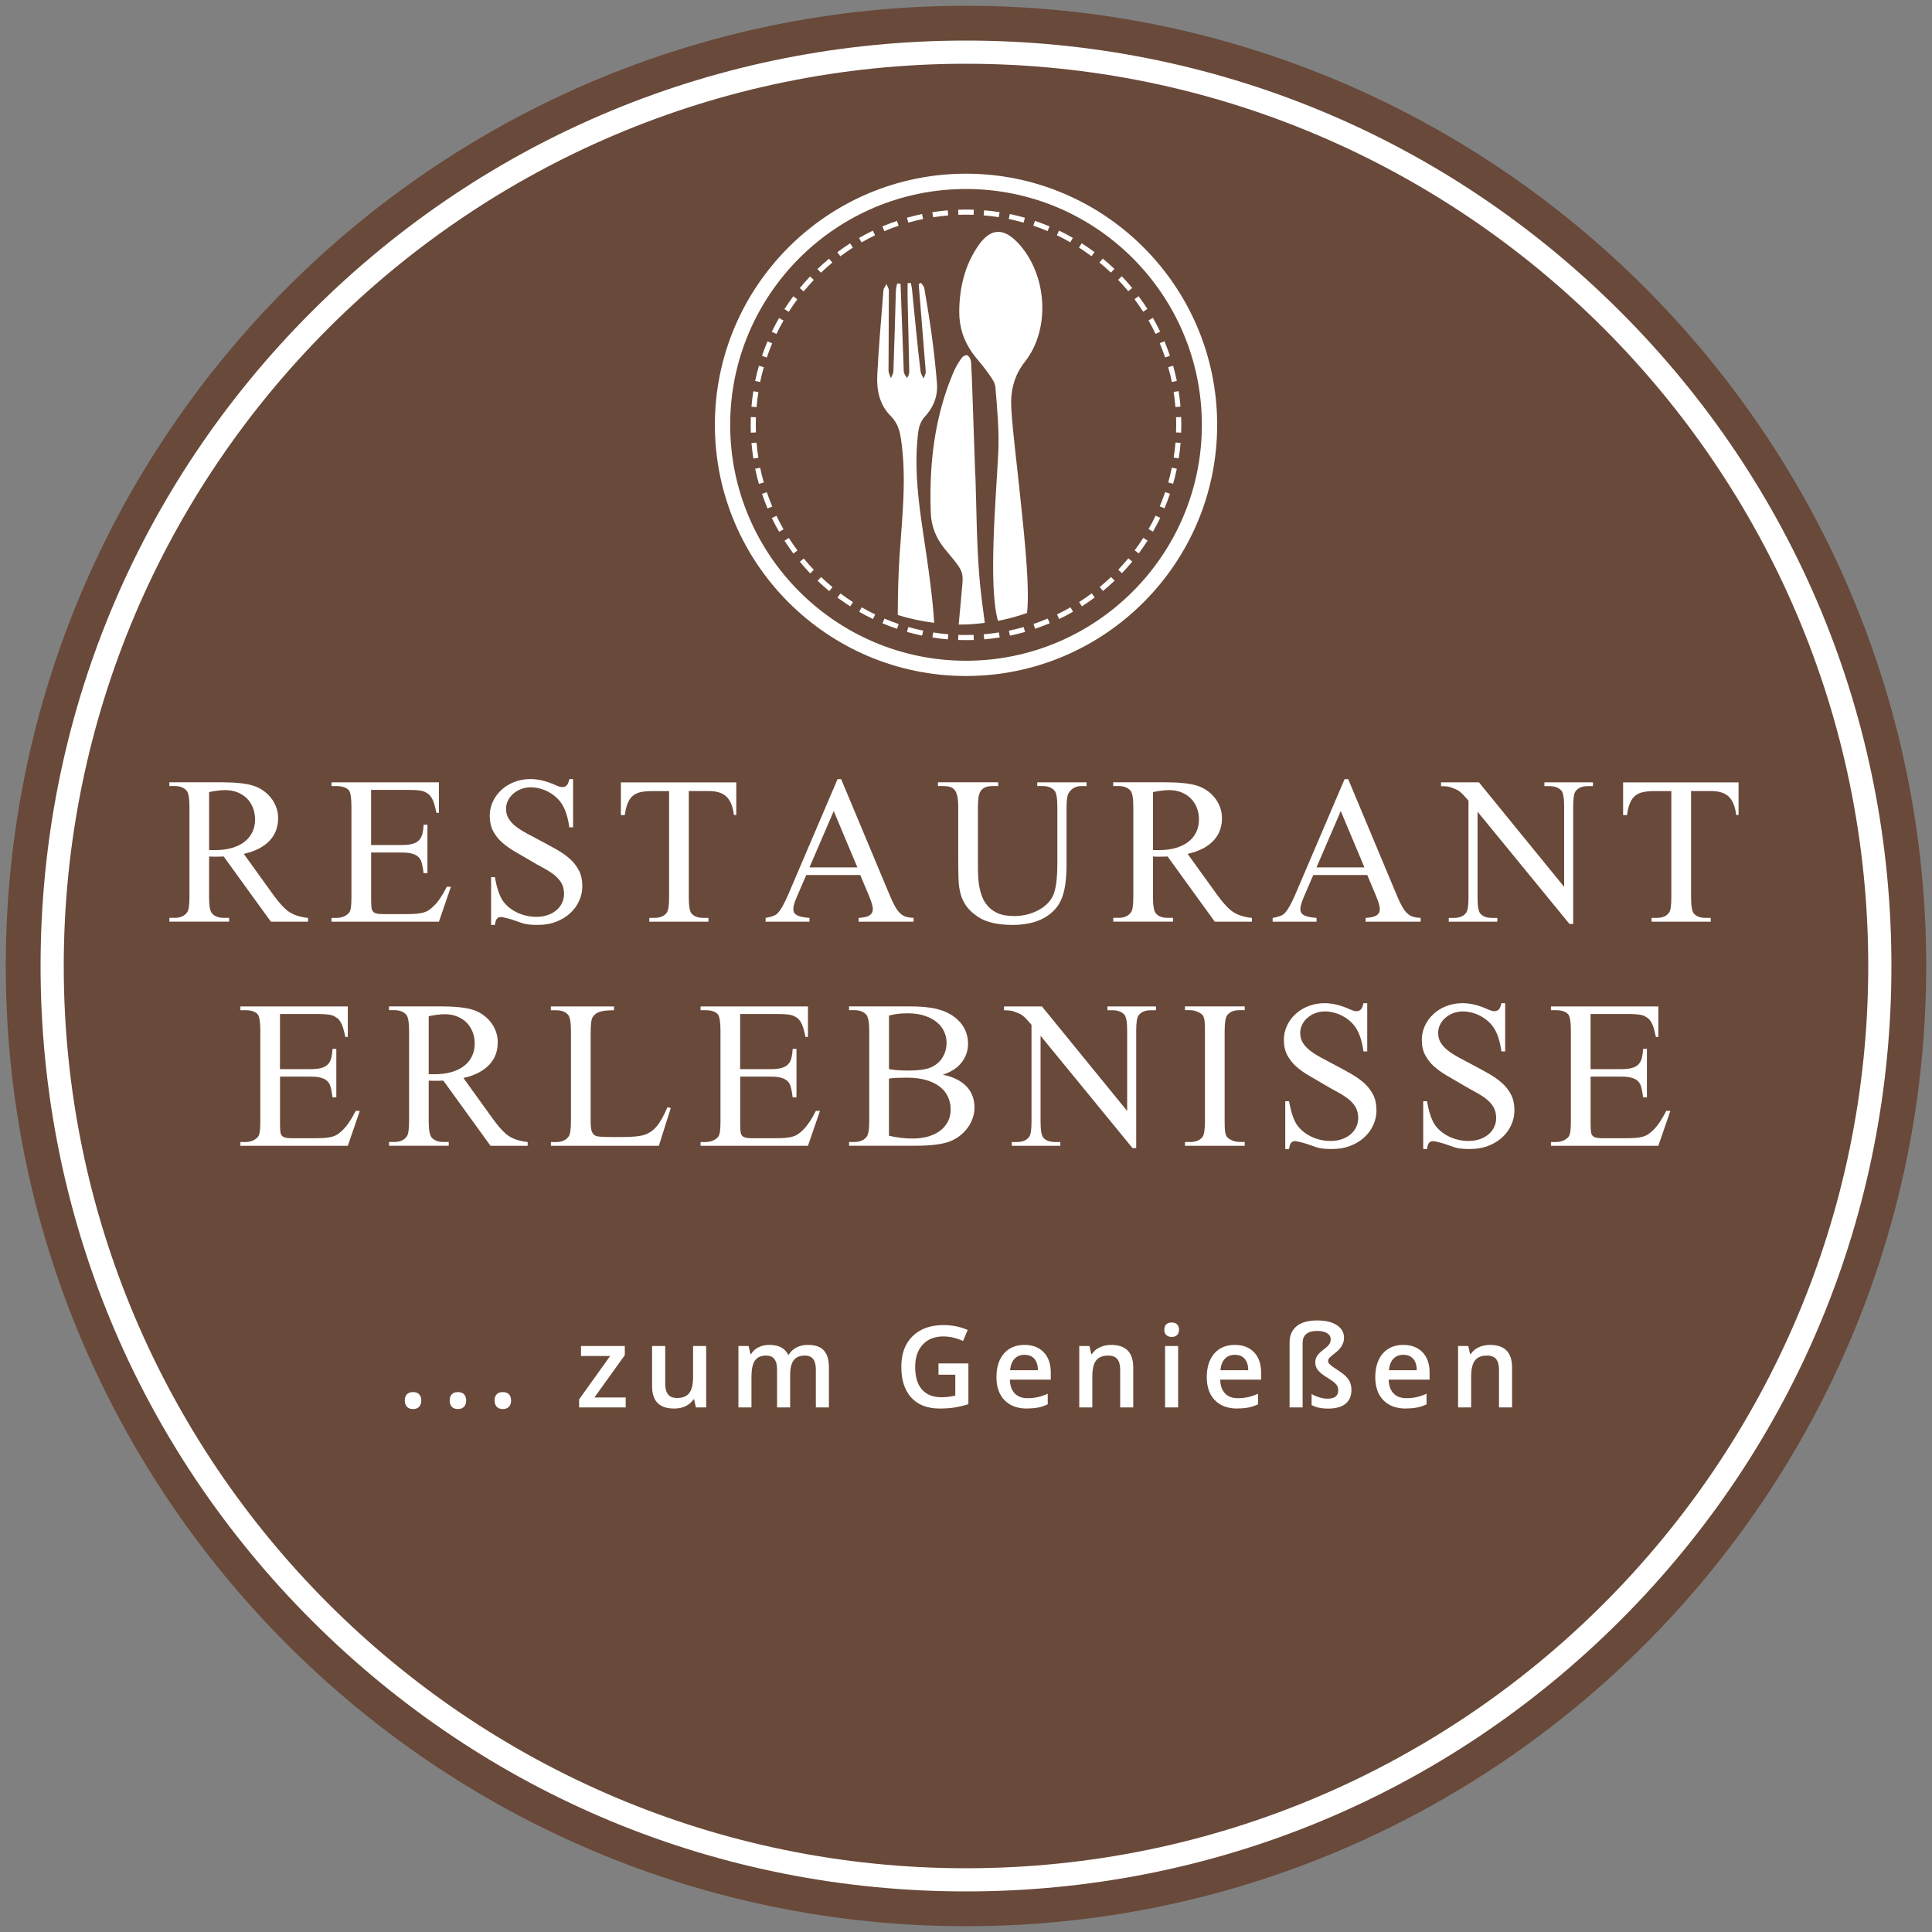 <?xml version="1.0" encoding="UTF-8"?>
<svg id="DE" xmlns="http://www.w3.org/2000/svg" viewBox="0 0 500 500">
  <rect x="0" y="0" width="500" height="500" fill="#808080" stroke="none"/>
  <defs>
    <style>
      .cls-1 {
        fill: #fff;
      }

      .cls-2 {
        fill: #694939;
      }
    </style>
  </defs>
  <g id="Restaurant_Kopie">
    <circle class="cls-2" cx="250" cy="250" r="245.47"/>
    <path class="cls-2" d="M250,498.5C112.98,498.5,1.5,387.02,1.5,250S112.98,1.5,250,1.5s248.5,111.48,248.5,248.5-111.48,248.5-248.5,248.5ZM250,16.94C121.49,16.94,16.94,121.49,16.94,250s104.55,233.06,233.06,233.06,233.06-104.55,233.06-233.06S378.51,16.94,250,16.94Z"/>
    <g>
      <path class="cls-1" d="M79.73,238.53h-9.63l-12.21-16.87c-.46.02-.87.03-1.24.04-.36,0-.69.01-.97.01-.23,0-.48,0-.75-.01-.27,0-.54-.02-.82-.04v10.48c0,2.27.25,3.68.75,4.23.67.78,1.68,1.17,3.03,1.17h1.41v.98h-15.46v-.98h1.36c1.51,0,2.6-.5,3.27-1.49.37-.55.56-1.85.56-3.91v-23.31c0-2.27-.25-3.68-.75-4.23-.69-.78-1.72-1.17-3.09-1.17h-1.36v-.98h13.14c3.8,0,6.62.28,8.46.85.9.27,1.75.67,2.54,1.2s1.48,1.16,2.08,1.89,1.06,1.54,1.41,2.45c.35.9.52,1.87.52,2.9,0,1.12-.18,2.16-.53,3.13-.35.97-.9,1.85-1.64,2.65-.74.8-1.66,1.49-2.78,2.08-1.12.58-2.43,1.05-3.94,1.38l7.45,10.35c1.72,2.39,3.18,3.97,4.39,4.74,1.24.78,2.84,1.28,4.79,1.49v.98ZM54.11,219.99c.34,0,.63,0,.88.01s.45.01.61.01c1.72,0,3.23-.2,4.54-.6,1.3-.4,2.39-.95,3.26-1.66.87-.71,1.52-1.55,1.96-2.51s.65-2.02.65-3.15-.19-2.14-.56-3.07c-.37-.93-.9-1.73-1.58-2.41-.68-.67-1.5-1.2-2.45-1.57-.95-.37-1.99-.56-3.13-.56-.51,0-1.12.04-1.81.12-.69.08-1.48.21-2.37.39v15Z"/>
      <path class="cls-1" d="M96.04,204.43v14.26h7.93c1.15,0,2.09-.1,2.81-.31s1.28-.52,1.69-.96c.41-.43.69-.98.85-1.64s.27-1.44.32-2.34h.98v12.56h-.98c-.12-.89-.25-1.61-.37-2.17-.12-.56-.25-.96-.37-1.21-.16-.32-.36-.6-.61-.84-.25-.24-.57-.45-.96-.62-.39-.18-.86-.31-1.41-.4-.55-.09-1.2-.13-1.94-.13h-7.93v11.89c0,1.58.07,2.55.21,2.93.07.16.16.31.27.45s.26.26.47.36c.2.1.47.17.8.23.33.05.74.08,1.24.08h6.12c1.05,0,1.92-.03,2.62-.09.7-.06,1.31-.17,1.84-.32.52-.15.98-.36,1.38-.64.4-.28.82-.62,1.26-1.05.55-.53,1.11-1.21,1.68-2.05.57-.83,1.13-1.81,1.7-2.93h1.06l-3.11,9.05h-27.8v-.98h1.28c.34,0,.69-.04,1.06-.11.37-.07.72-.19,1.05-.35.33-.16.62-.36.89-.6s.45-.52.56-.84c.21-.55.32-1.71.32-3.49v-23.44c0-2.27-.23-3.68-.69-4.23-.64-.71-1.7-1.06-3.19-1.06h-1.28v-.98h27.8v7.9h-.64c-.2-.96-.39-1.75-.59-2.37-.2-.62-.42-1.13-.67-1.54-.25-.41-.53-.73-.85-.97-.32-.24-.7-.46-1.14-.65-.73-.27-1.98-.4-3.75-.4h-9.9Z"/>
      <path class="cls-1" d="M148.31,201.63v12.48h-.98c-.32-2.39-.9-4.3-1.73-5.72-.41-.71-.92-1.35-1.53-1.92-.61-.57-1.28-1.05-2-1.45-.72-.4-1.48-.71-2.29-.93s-1.62-.33-2.43-.33c-.9,0-1.75.16-2.53.46-.78.31-1.46.72-2.04,1.24-.58.51-1.02,1.1-1.34,1.77-.32.67-.48,1.35-.48,2.06,0,.99.23,1.86.69,2.59.46.74,1.09,1.42,1.9,2.04s1.76,1.22,2.85,1.81c1.09.59,2.27,1.21,3.55,1.89,1.44.76,2.8,1.51,4.1,2.24,1.29.73,2.43,1.53,3.42,2.41.98.88,1.77,1.88,2.35,3.01.59,1.13.88,2.48.88,4.06,0,1.35-.28,2.63-.84,3.84-.56,1.22-1.34,2.28-2.34,3.19-1,.91-2.2,1.64-3.59,2.18-1.39.54-2.92.81-4.59.81-.62,0-1.15,0-1.6-.03s-.87-.06-1.28-.12c-.41-.06-.83-.16-1.26-.29-.44-.13-.95-.32-1.56-.54-.43-.16-.86-.31-1.3-.44s-.85-.24-1.22-.33c-.37-.09-.69-.16-.94-.21-.26-.05-.42-.08-.49-.08-.44,0-.79.13-1.05.4-.26.27-.45.82-.57,1.65h-.98v-12.37h.98c.23,1.29.5,2.43.81,3.39.31.97.66,1.78,1.05,2.43.39.64.9,1.23,1.52,1.78.62.55,1.32,1.02,2.09,1.42.77.4,1.6.71,2.5.93.9.22,1.81.33,2.75.33,1.12,0,2.12-.16,3.01-.48.89-.32,1.64-.75,2.26-1.29.62-.54,1.09-1.17,1.42-1.89.33-.72.49-1.47.49-2.25,0-1.15-.24-2.12-.72-2.91-.48-.79-1.12-1.49-1.93-2.12-.81-.62-1.75-1.21-2.82-1.78-1.07-.57-2.2-1.21-3.39-1.92-1.35-.8-2.65-1.56-3.9-2.28-1.25-.72-2.35-1.51-3.31-2.37-.96-.86-1.73-1.84-2.3-2.94-.58-1.1-.86-2.41-.86-3.94,0-1.28.27-2.49.8-3.64.53-1.15,1.27-2.16,2.21-3.03s2.05-1.56,3.34-2.06c1.29-.5,2.69-.76,4.22-.76,1.88,0,3.91.47,6.09,1.41.96.44,1.66.67,2.1.67s.84-.14,1.13-.41c.29-.28.53-.83.71-1.66h.98Z"/>
      <path class="cls-1" d="M190.55,202.46v8.46h-.61c-.14-1.13-.38-2.1-.71-2.89-.33-.79-.76-1.43-1.29-1.92-.53-.49-1.18-.84-1.94-1.06s-1.65-.33-2.66-.33h-5.08v27.56c0,2.22.24,3.6.72,4.15.66.75,1.69,1.12,3.11,1.12h1.25v.98h-15.3v-.98h1.28c1.52,0,2.61-.46,3.25-1.38.39-.55.59-1.84.59-3.88v-27.56h-4.34c-1.1,0-2.06.08-2.87.24-.82.16-1.51.46-2.08.91-.57.44-1.03,1.07-1.38,1.89-.35.82-.62,1.87-.8,3.17h-1.01v-8.46h29.88Z"/>
      <path class="cls-1" d="M222.63,226.45h-13.97l-2.45,5.69c-.6,1.38-.9,2.43-.9,3.14,0,.28.05.55.15.79.1.24.3.46.6.67.3.2.73.37,1.28.51.55.13,1.27.24,2.16.31v.98h-11.36v-.98c1.49-.27,2.46-.61,2.93-1.04.46-.42.94-1.07,1.42-1.93.49-.86,1.02-1.95,1.58-3.26l12.69-29.69h.93l12.56,30.01c.51,1.24.99,2.24,1.42,2.99s.88,1.34,1.34,1.76c.46.42.96.71,1.5.86.54.16,1.18.26,1.93.29v.98h-14.23v-.98c.71-.04,1.3-.12,1.78-.24.48-.12.86-.28,1.13-.48.27-.19.47-.42.59-.67.12-.25.17-.52.17-.82.02-.39-.07-.89-.25-1.5-.19-.61-.46-1.34-.81-2.19l-2.18-5.19ZM221.89,224.48l-6.12-14.58-6.28,14.58h12.4Z"/>
      <path class="cls-1" d="M268.44,203.44v-.98h12.77v.98h-1.36c-1.42,0-2.51.59-3.27,1.78-.37.57-.56,1.84-.56,3.83v14.63c0,3.6-.36,6.41-1.09,8.43-.46,1.29-1.12,2.4-1.97,3.31-.85.91-1.83,1.66-2.95,2.25-1.12.59-2.35,1.02-3.68,1.29-1.34.27-2.74.41-4.19.41-3.92,0-6.91-.68-8.97-2.05-1.29-.85-2.29-1.75-2.99-2.7-.7-.95-1.22-2-1.54-3.14-.33-1.14-.52-2.41-.57-3.8-.05-1.39-.08-2.97-.08-4.75v-14.1c0-1.12-.08-2.03-.23-2.74-.15-.71-.39-1.26-.71-1.65-.32-.39-.72-.66-1.21-.8-.49-.14-1.07-.21-1.74-.21h-1.36v-.98h15.59v.98h-1.38c-.85,0-1.53.12-2.05.36-.51.24-.9.59-1.17,1.05-.27.46-.44,1.03-.52,1.7-.08.67-.12,1.44-.12,2.29v15.72c0,.89.03,1.77.08,2.63.05.87.16,1.71.32,2.51.16.81.38,1.57.65,2.29.27.72.63,1.38,1.08,1.98.69.96,1.62,1.72,2.78,2.28,1.16.56,2.65.84,4.46.84,1.17,0,2.29-.14,3.37-.41,1.07-.28,2.06-.66,2.95-1.14.9-.49,1.67-1.06,2.33-1.73s1.15-1.4,1.49-2.19c.69-1.61,1.04-4.34,1.04-8.17v-14.61c0-2.27-.25-3.68-.75-4.23-.69-.78-1.72-1.17-3.09-1.17h-1.36Z"/>
      <path class="cls-1" d="M324.01,238.53h-9.63l-12.21-16.87c-.46.02-.87.03-1.24.04-.36,0-.69.01-.97.01-.23,0-.48,0-.75-.01-.27,0-.54-.02-.82-.04v10.48c0,2.27.25,3.68.74,4.23.67.78,1.69,1.17,3.03,1.17h1.41v.98h-15.46v-.98h1.36c1.51,0,2.6-.5,3.27-1.49.37-.55.56-1.85.56-3.91v-23.31c0-2.27-.25-3.68-.75-4.23-.69-.78-1.72-1.17-3.09-1.17h-1.36v-.98h13.14c3.79,0,6.62.28,8.46.85.91.27,1.75.67,2.54,1.2s1.48,1.16,2.08,1.89c.59.73,1.06,1.54,1.41,2.45s.52,1.87.52,2.9c0,1.12-.18,2.16-.53,3.13-.35.97-.9,1.85-1.64,2.65-.74.8-1.66,1.49-2.78,2.08-1.12.58-2.43,1.05-3.94,1.38l7.45,10.35c1.72,2.39,3.18,3.97,4.39,4.74,1.24.78,2.84,1.28,4.79,1.49v.98ZM298.39,219.99c.34,0,.63,0,.88.01.25,0,.45.01.61.01,1.72,0,3.23-.2,4.54-.6,1.3-.4,2.39-.95,3.26-1.66.87-.71,1.52-1.55,1.96-2.51s.65-2.02.65-3.15-.19-2.14-.56-3.07c-.37-.93-.9-1.73-1.58-2.41s-1.5-1.2-2.45-1.57c-.95-.37-1.99-.56-3.13-.56-.51,0-1.12.04-1.81.12-.69.08-1.48.21-2.37.39v15Z"/>
      <path class="cls-1" d="M353.85,226.45h-13.97l-2.45,5.69c-.6,1.38-.9,2.43-.9,3.14,0,.28.05.55.15.79.1.24.3.46.6.67.3.2.73.37,1.28.51.55.13,1.27.24,2.16.31v.98h-11.36v-.98c1.49-.27,2.46-.61,2.93-1.04.46-.42.93-1.07,1.42-1.93.49-.86,1.02-1.95,1.58-3.26l12.69-29.69h.93l12.56,30.01c.51,1.24.99,2.24,1.42,2.99.43.75.88,1.34,1.34,1.76s.96.71,1.5.86c.54.16,1.18.26,1.93.29v.98h-14.23v-.98c.71-.04,1.3-.12,1.78-.24.48-.12.86-.28,1.13-.48.27-.19.47-.42.58-.67.12-.25.17-.52.17-.82.02-.39-.07-.89-.25-1.5-.19-.61-.46-1.34-.81-2.19l-2.18-5.19ZM353.11,224.48l-6.12-14.58-6.28,14.58h12.4Z"/>
      <path class="cls-1" d="M372.95,202.46h9.79l22.06,27.06v-20.8c0-2.22-.25-3.6-.75-4.15-.67-.75-1.71-1.12-3.11-1.12h-1.25v-.98h12.56v.98h-1.28c-1.53,0-2.61.46-3.25,1.38-.39.55-.58,1.84-.58,3.88v30.41h-.96l-23.79-29.05v22.22c0,2.22.24,3.6.72,4.15.66.75,1.69,1.12,3.11,1.12h1.28v.98h-12.56v-.98h1.25c1.54,0,2.63-.46,3.27-1.38.39-.55.58-1.84.58-3.88v-25.09c-.53-.62-.98-1.12-1.33-1.49-.35-.37-.69-.68-1.01-.92-.32-.24-.67-.43-1.04-.58-.37-.15-.83-.32-1.38-.52-.51-.16-1.29-.24-2.34-.24v-.98Z"/>
      <path class="cls-1" d="M449.94,202.46v8.46h-.61c-.14-1.13-.38-2.1-.71-2.89-.33-.79-.76-1.43-1.29-1.92-.53-.49-1.18-.84-1.94-1.06s-1.65-.33-2.66-.33h-5.08v27.56c0,2.22.24,3.6.72,4.15.66.75,1.69,1.12,3.11,1.12h1.25v.98h-15.3v-.98h1.28c1.53,0,2.61-.46,3.25-1.38.39-.55.58-1.84.58-3.88v-27.56h-4.34c-1.1,0-2.06.08-2.87.24-.82.16-1.51.46-2.08.91s-1.03,1.07-1.38,1.89c-.36.82-.62,1.87-.8,3.17h-1.01v-8.46h29.88Z"/>
      <path class="cls-1" d="M72.46,262.43v14.26h7.93c1.15,0,2.09-.1,2.81-.31s1.28-.52,1.69-.96c.41-.43.69-.98.85-1.64s.27-1.44.32-2.34h.98v12.56h-.98c-.12-.89-.25-1.61-.37-2.17-.12-.56-.25-.96-.37-1.21-.16-.32-.36-.6-.61-.84-.25-.24-.57-.45-.96-.62-.39-.18-.86-.31-1.41-.4-.55-.09-1.2-.13-1.94-.13h-7.93v11.89c0,1.58.07,2.55.21,2.93.07.16.16.31.27.45s.26.26.47.36c.2.1.47.17.8.23.33.05.74.08,1.24.08h6.12c1.05,0,1.92-.03,2.62-.09.7-.06,1.31-.17,1.84-.32.52-.15.98-.36,1.38-.64.4-.28.82-.62,1.26-1.05.55-.53,1.11-1.21,1.68-2.05.57-.83,1.13-1.81,1.7-2.93h1.06l-3.11,9.05h-27.8v-.98h1.28c.34,0,.69-.04,1.06-.11.37-.07.72-.19,1.05-.35.33-.16.62-.36.89-.6s.45-.52.56-.84c.21-.55.32-1.71.32-3.49v-23.44c0-2.27-.23-3.68-.69-4.23-.64-.71-1.7-1.06-3.19-1.06h-1.28v-.98h27.8v7.9h-.64c-.2-.96-.39-1.75-.59-2.37-.2-.62-.42-1.13-.67-1.54-.25-.41-.53-.73-.85-.97-.32-.24-.7-.46-1.14-.65-.73-.27-1.98-.4-3.75-.4h-9.9Z"/>
      <path class="cls-1" d="M136.57,296.53h-9.63l-12.21-16.87c-.46.02-.87.03-1.24.04-.36,0-.69.01-.97.01-.23,0-.48,0-.75-.01-.27,0-.54-.02-.82-.04v10.48c0,2.27.25,3.68.75,4.23.67.78,1.68,1.17,3.03,1.17h1.41v.98h-15.46v-.98h1.36c1.51,0,2.6-.5,3.27-1.49.37-.55.56-1.85.56-3.91v-23.31c0-2.27-.25-3.68-.75-4.23-.69-.78-1.72-1.17-3.09-1.17h-1.36v-.98h13.14c3.8,0,6.62.28,8.46.85.9.27,1.75.67,2.54,1.2s1.48,1.16,2.08,1.89,1.06,1.54,1.41,2.45c.35.9.52,1.87.52,2.9,0,1.12-.18,2.16-.53,3.13-.35.97-.9,1.85-1.64,2.65-.74.8-1.66,1.49-2.78,2.08-1.12.58-2.43,1.05-3.94,1.38l7.45,10.35c1.72,2.39,3.18,3.97,4.39,4.74,1.24.78,2.84,1.28,4.79,1.49v.98ZM110.95,277.99c.34,0,.63,0,.88.01s.45.01.61.01c1.72,0,3.23-.2,4.54-.6,1.3-.4,2.39-.95,3.26-1.66.87-.71,1.52-1.55,1.96-2.51s.65-2.02.65-3.15-.19-2.14-.56-3.07c-.37-.93-.9-1.73-1.58-2.41-.68-.67-1.5-1.2-2.45-1.57-.95-.37-1.99-.56-3.13-.56-.51,0-1.12.04-1.81.12-.69.08-1.48.21-2.37.39v15Z"/>
      <path class="cls-1" d="M172.72,286.56l.88.19-3.09,9.79h-27.94v-.98h1.36c1.51,0,2.6-.5,3.27-1.49.37-.55.56-1.86.56-3.94v-23.28c0-2.27-.25-3.68-.75-4.23-.69-.78-1.72-1.17-3.09-1.17h-1.36v-.98h16.34v.98c-.98,0-1.79.04-2.43.13-.65.09-1.18.22-1.6.4-.42.18-.74.39-.98.63-.24.24-.44.5-.6.78-.28.55-.43,1.91-.43,4.07v22.67c0,.62.02,1.15.07,1.6.04.44.12.81.23,1.1.11.29.25.53.43.72.18.19.41.33.69.44.43.18,1.81.27,4.15.27h2.63c2.75,0,4.69-.2,5.83-.61.57-.19,1.1-.46,1.6-.8.5-.34.98-.79,1.45-1.34.47-.56.93-1.24,1.38-2.04.45-.8.92-1.76,1.4-2.9Z"/>
      <path class="cls-1" d="M191.55,262.43v14.26h7.93c1.15,0,2.09-.1,2.81-.31s1.28-.52,1.69-.96c.41-.43.69-.98.85-1.64s.27-1.44.32-2.34h.98v12.56h-.98c-.12-.89-.25-1.61-.37-2.17-.12-.56-.25-.96-.37-1.21-.16-.32-.36-.6-.61-.84-.25-.24-.57-.45-.96-.62-.39-.18-.86-.31-1.41-.4-.55-.09-1.2-.13-1.94-.13h-7.93v11.89c0,1.58.07,2.55.21,2.93.07.16.16.31.27.45s.26.26.47.36c.2.1.47.17.8.23.33.05.74.08,1.24.08h6.12c1.05,0,1.92-.03,2.62-.09.7-.06,1.31-.17,1.84-.32.52-.15.98-.36,1.38-.64.4-.28.82-.62,1.26-1.05.55-.53,1.11-1.21,1.68-2.05.57-.83,1.13-1.81,1.7-2.93h1.06l-3.11,9.05h-27.8v-.98h1.28c.34,0,.69-.04,1.06-.11.37-.07.72-.19,1.05-.35.33-.16.62-.36.89-.6.27-.24.45-.52.56-.84.21-.55.32-1.71.32-3.49v-23.44c0-2.27-.23-3.68-.69-4.23-.64-.71-1.7-1.06-3.19-1.06h-1.28v-.98h27.8v7.9h-.64c-.2-.96-.39-1.75-.59-2.37-.2-.62-.42-1.13-.67-1.54-.25-.41-.53-.73-.85-.97-.32-.24-.7-.46-1.14-.65-.73-.27-1.98-.4-3.75-.4h-9.9Z"/>
      <path class="cls-1" d="M244.01,278.12c1.47.32,2.73.75,3.76,1.3,1.04.55,1.88,1.2,2.54,1.94.66.75,1.13,1.57,1.44,2.46.3.9.45,1.84.45,2.83,0,.89-.15,1.77-.44,2.65-.29.88-.71,1.7-1.26,2.47-.55.77-1.22,1.47-2.01,2.1-.79.63-1.68,1.14-2.67,1.53-1.97.75-4.98,1.12-9.05,1.12h-17.03v-.98h1.36c1.49,0,2.57-.48,3.25-1.44.41-.62.61-1.94.61-3.96v-23.31c0-2.22-.26-3.63-.77-4.23-.69-.78-1.72-1.17-3.09-1.17h-1.36v-.98h15.59c2.91,0,5.24.21,7,.64,1.33.32,2.51.77,3.53,1.36,1.02.58,1.88,1.27,2.57,2.05s1.21,1.64,1.57,2.59c.35.95.53,1.95.53,2.99,0,1.81-.55,3.43-1.65,4.86s-2.72,2.49-4.87,3.18ZM230.07,276.69c1.35.25,3.02.37,5.03.37,2.61,0,4.55-.28,5.83-.83.66-.28,1.24-.65,1.74-1.09.51-.44.93-.94,1.26-1.49.34-.55.59-1.14.77-1.78.18-.64.27-1.3.27-2,0-1.03-.22-2.01-.65-2.94-.44-.93-1.08-1.74-1.93-2.43-.85-.69-1.91-1.24-3.17-1.65s-2.71-.61-4.36-.61c-1.81,0-3.41.2-4.79.58v13.86ZM230.07,293.93c2.04.48,4.07.72,6.09.72,1.61,0,3.04-.2,4.27-.59,1.23-.39,2.27-.93,3.1-1.61.83-.68,1.46-1.48,1.88-2.39.42-.91.62-1.89.62-2.94,0-1.15-.23-2.23-.68-3.23-.45-1-1.14-1.87-2.08-2.61s-2.1-1.32-3.51-1.74-3.07-.64-4.99-.64c-1.12,0-2.06.02-2.83.05-.77.04-1.4.1-1.88.19v14.79Z"/>
      <path class="cls-1" d="M259.86,260.46h9.79l22.06,27.06v-20.8c0-2.22-.25-3.6-.75-4.15-.67-.75-1.71-1.12-3.11-1.12h-1.25v-.98h12.56v.98h-1.28c-1.53,0-2.61.46-3.25,1.38-.39.55-.58,1.84-.58,3.88v30.41h-.96l-23.79-29.05v22.22c0,2.22.24,3.6.72,4.15.66.75,1.69,1.12,3.11,1.12h1.28v.98h-12.56v-.98h1.25c1.54,0,2.63-.46,3.27-1.38.39-.55.58-1.84.58-3.88v-25.09c-.53-.62-.98-1.12-1.33-1.49-.35-.37-.69-.68-1.01-.92-.32-.24-.67-.43-1.04-.58-.37-.15-.83-.32-1.38-.52-.51-.16-1.29-.24-2.34-.24v-.98Z"/>
      <path class="cls-1" d="M322.13,295.55v.98h-15.46v-.98h1.28c1.51,0,2.59-.43,3.25-1.3.43-.55.64-1.92.64-4.1v-23.31c0-.85-.02-1.54-.05-2.08s-.1-.97-.2-1.32c-.1-.35-.24-.62-.43-.81s-.44-.38-.76-.56c-.78-.42-1.6-.64-2.45-.64h-1.28v-.98h15.46v.98h-1.3c-1.49,0-2.56.43-3.22,1.3-.44.55-.67,1.92-.67,4.1v23.31c0,.85.02,1.54.05,2.08.04.53.1.97.2,1.3.1.34.24.61.44.81.19.2.45.4.77.57.76.43,1.57.64,2.42.64h1.3Z"/>
      <path class="cls-1" d="M353.84,259.63v12.48h-.98c-.32-2.39-.9-4.3-1.73-5.72-.41-.71-.92-1.35-1.53-1.92-.61-.57-1.28-1.05-2-1.45-.72-.4-1.48-.71-2.29-.93s-1.62-.33-2.43-.33c-.9,0-1.75.16-2.53.46-.78.31-1.46.72-2.04,1.24-.58.51-1.02,1.1-1.34,1.77s-.48,1.35-.48,2.06c0,.99.23,1.86.69,2.59.46.74,1.1,1.42,1.9,2.04s1.76,1.22,2.85,1.81c1.09.59,2.28,1.21,3.55,1.89,1.44.76,2.8,1.51,4.1,2.24,1.29.73,2.43,1.53,3.42,2.41.98.88,1.77,1.88,2.35,3.01.58,1.13.88,2.48.88,4.06,0,1.35-.28,2.63-.84,3.84-.56,1.22-1.34,2.28-2.34,3.19-1,.91-2.2,1.64-3.59,2.18-1.39.54-2.92.81-4.59.81-.62,0-1.15,0-1.6-.03s-.87-.06-1.28-.12c-.41-.06-.83-.16-1.26-.29s-.95-.32-1.56-.54c-.43-.16-.86-.31-1.3-.44-.44-.13-.85-.24-1.22-.33-.37-.09-.69-.16-.94-.21-.26-.05-.42-.08-.49-.08-.44,0-.79.13-1.05.4-.26.27-.45.82-.57,1.65h-.98v-12.37h.98c.23,1.29.5,2.43.81,3.39s.66,1.78,1.05,2.43c.39.64.9,1.23,1.52,1.78s1.32,1.02,2.09,1.42c.77.4,1.61.71,2.5.93.9.22,1.81.33,2.75.33,1.12,0,2.12-.16,3.01-.48s1.64-.75,2.26-1.29c.62-.54,1.09-1.17,1.42-1.89.33-.72.49-1.47.49-2.25,0-1.15-.24-2.12-.72-2.91-.48-.79-1.12-1.49-1.93-2.12-.81-.62-1.75-1.21-2.82-1.78-1.07-.57-2.2-1.21-3.39-1.92-1.35-.8-2.65-1.56-3.9-2.28-1.25-.72-2.35-1.51-3.31-2.37s-1.72-1.84-2.3-2.94c-.58-1.1-.87-2.41-.87-3.94,0-1.28.27-2.49.8-3.64.53-1.15,1.27-2.16,2.21-3.03.94-.87,2.05-1.56,3.34-2.06,1.29-.5,2.69-.76,4.22-.76,1.88,0,3.91.47,6.09,1.41.96.44,1.66.67,2.1.67s.84-.14,1.13-.41.53-.83.71-1.66h.98Z"/>
      <path class="cls-1" d="M389.54,259.63v12.48h-.98c-.32-2.39-.9-4.3-1.73-5.72-.41-.71-.92-1.35-1.53-1.92-.61-.57-1.28-1.05-2-1.45-.72-.4-1.48-.71-2.29-.93s-1.62-.33-2.43-.33c-.9,0-1.75.16-2.53.46-.78.31-1.46.72-2.04,1.24-.58.51-1.02,1.1-1.34,1.77s-.48,1.35-.48,2.06c0,.99.23,1.86.69,2.59.46.74,1.1,1.42,1.9,2.04s1.76,1.22,2.85,1.81c1.09.59,2.28,1.21,3.55,1.89,1.44.76,2.8,1.51,4.1,2.24,1.29.73,2.43,1.53,3.42,2.41.98.88,1.77,1.88,2.35,3.01.58,1.13.88,2.48.88,4.06,0,1.35-.28,2.63-.84,3.84-.56,1.22-1.34,2.28-2.34,3.19-1,.91-2.2,1.64-3.59,2.18-1.39.54-2.92.81-4.59.81-.62,0-1.15,0-1.6-.03s-.87-.06-1.28-.12c-.41-.06-.83-.16-1.26-.29s-.95-.32-1.56-.54c-.43-.16-.86-.31-1.3-.44-.44-.13-.85-.24-1.22-.33-.37-.09-.69-.16-.94-.21-.26-.05-.42-.08-.49-.08-.44,0-.79.13-1.05.4-.26.27-.45.82-.57,1.65h-.98v-12.37h.98c.23,1.29.5,2.43.81,3.39s.66,1.78,1.05,2.43c.39.64.9,1.23,1.52,1.78s1.32,1.02,2.09,1.42c.77.4,1.61.71,2.5.93s1.81.33,2.75.33c1.12,0,2.12-.16,3.01-.48s1.64-.75,2.26-1.29c.62-.54,1.09-1.17,1.42-1.89.33-.72.49-1.47.49-2.25,0-1.15-.24-2.12-.72-2.91-.48-.79-1.12-1.49-1.93-2.12-.81-.62-1.75-1.21-2.82-1.78-1.07-.57-2.2-1.21-3.39-1.92-1.35-.8-2.65-1.56-3.9-2.28-1.25-.72-2.35-1.51-3.31-2.37s-1.72-1.84-2.3-2.94c-.58-1.1-.87-2.41-.87-3.94,0-1.28.27-2.49.8-3.64.53-1.15,1.27-2.16,2.21-3.03.94-.87,2.05-1.56,3.34-2.06,1.29-.5,2.69-.76,4.22-.76,1.88,0,3.91.47,6.09,1.41.96.44,1.66.67,2.1.67s.84-.14,1.13-.41.53-.83.71-1.66h.98Z"/>
      <path class="cls-1" d="M411.64,262.43v14.26h7.93c1.15,0,2.09-.1,2.81-.31.72-.2,1.28-.52,1.69-.96s.69-.98.85-1.64c.16-.66.27-1.44.32-2.34h.98v12.56h-.98c-.12-.89-.25-1.61-.37-2.17s-.25-.96-.37-1.21c-.16-.32-.36-.6-.61-.84-.25-.24-.57-.45-.96-.62-.39-.18-.86-.31-1.41-.4-.55-.09-1.2-.13-1.94-.13h-7.93v11.89c0,1.58.07,2.55.21,2.93.07.16.16.31.27.45s.26.26.46.36.47.17.8.23c.33.05.74.08,1.24.08h6.12c1.05,0,1.92-.03,2.62-.09.7-.06,1.31-.17,1.84-.32.52-.15.98-.36,1.38-.64.4-.28.82-.62,1.26-1.05.55-.53,1.11-1.21,1.68-2.05s1.13-1.81,1.7-2.93h1.06l-3.11,9.05h-27.8v-.98h1.28c.34,0,.69-.04,1.06-.11.37-.07.72-.19,1.05-.35.33-.16.62-.36.89-.6.27-.24.45-.52.56-.84.21-.55.32-1.71.32-3.49v-23.44c0-2.27-.23-3.68-.69-4.23-.64-.71-1.7-1.06-3.19-1.06h-1.28v-.98h27.8v7.9h-.64c-.2-.96-.39-1.75-.58-2.37-.2-.62-.42-1.13-.67-1.54-.25-.41-.53-.73-.85-.97s-.7-.46-1.14-.65c-.73-.27-1.98-.4-3.75-.4h-9.9Z"/>
    </g>
    <g>
      <path class="cls-1" d="M104.76,362.44c0-.7.18-1.24.55-1.61.36-.37.89-.56,1.58-.56s1.23.19,1.59.58c.36.39.55.92.55,1.59s-.18,1.22-.55,1.62-.9.6-1.59.6-1.22-.2-1.58-.59c-.36-.39-.55-.93-.55-1.62Z"/>
      <path class="cls-1" d="M116.38,362.44c0-.7.18-1.24.55-1.61.36-.37.89-.56,1.58-.56s1.23.19,1.59.58c.36.39.55.92.55,1.59s-.18,1.22-.55,1.62-.9.6-1.59.6-1.22-.2-1.58-.59c-.36-.39-.55-.93-.55-1.62Z"/>
      <path class="cls-1" d="M128,362.44c0-.7.18-1.24.55-1.61.36-.37.89-.56,1.58-.56s1.23.19,1.59.58c.36.39.55.92.55,1.59s-.18,1.22-.55,1.62-.9.6-1.59.6-1.22-.2-1.58-.59c-.36-.39-.55-.93-.55-1.62Z"/>
      <path class="cls-1" d="M161.92,364.24h-12.05v-2.08l8.03-11.22h-7.54v-2.59h11.34v2.36l-7.86,10.95h8.09v2.59Z"/>
      <path class="cls-1" d="M180.1,364.24l-.47-2.08h-.17c-.47.74-1.14,1.32-2,1.74-.87.42-1.86.63-2.97.63-1.93,0-3.36-.48-4.31-1.44s-1.42-2.41-1.42-4.35v-10.39h3.4v9.8c0,1.22.25,2.13.75,2.74s1.28.91,2.34.91c1.42,0,2.46-.42,3.12-1.27.67-.85,1-2.27,1-4.26v-7.92h3.39v15.89h-2.66Z"/>
      <path class="cls-1" d="M204.49,364.24h-3.39v-9.8c0-1.22-.23-2.12-.69-2.72-.46-.6-1.18-.9-2.15-.9-1.3,0-2.26.42-2.87,1.27-.61.85-.91,2.26-.91,4.23v7.92h-3.38v-15.89h2.64l.47,2.08h.17c.44-.76,1.08-1.34,1.92-1.75.84-.41,1.76-.62,2.77-.62,2.44,0,4.06.83,4.86,2.5h.23c.47-.79,1.13-1.4,1.98-1.84.85-.44,1.83-.66,2.93-.66,1.9,0,3.28.48,4.15,1.44s1.3,2.42,1.3,4.38v10.36h-3.38v-9.8c0-1.22-.23-2.12-.7-2.72-.46-.6-1.19-.9-2.16-.9-1.31,0-2.27.41-2.88,1.23-.61.82-.91,2.08-.91,3.77v8.42Z"/>
      <path class="cls-1" d="M242.89,352.85h7.73v10.54c-1.27.41-2.48.7-3.64.88-1.16.17-2.42.26-3.77.26-3.18,0-5.63-.94-7.36-2.82-1.72-1.88-2.59-4.54-2.59-7.97s.97-6.03,2.92-7.94c1.94-1.91,4.62-2.87,8.03-2.87,2.19,0,4.27.42,6.23,1.26l-1.21,2.86c-1.71-.79-3.41-1.18-5.11-1.18-2.24,0-4.01.7-5.32,2.11-1.3,1.41-1.95,3.33-1.95,5.78,0,2.57.59,4.52,1.76,5.85s2.86,2,5.06,2c1.11,0,2.3-.14,3.56-.42v-5.42h-4.35v-2.95Z"/>
      <path class="cls-1" d="M265.77,364.53c-2.47,0-4.4-.72-5.8-2.16s-2.09-3.43-2.09-5.96.65-4.64,1.94-6.12,3.07-2.23,5.33-2.23c2.1,0,3.75.64,4.97,1.91,1.22,1.27,1.82,3.03,1.82,5.26v1.82h-10.59c.05,1.54.46,2.73,1.25,3.56.79.83,1.89,1.24,3.32,1.24.94,0,1.81-.09,2.62-.27.81-.18,1.68-.47,2.61-.88v2.74c-.82.39-1.66.67-2.5.83s-1.81.24-2.89.24ZM265.15,350.62c-1.07,0-1.93.34-2.58,1.02s-1.03,1.67-1.16,2.97h7.21c-.02-1.31-.34-2.31-.95-2.98-.61-.68-1.46-1.01-2.53-1.01Z"/>
      <path class="cls-1" d="M293.29,364.24h-3.39v-9.77c0-1.23-.25-2.14-.74-2.74s-1.28-.91-2.35-.91c-1.43,0-2.47.42-3.13,1.26s-.99,2.26-.99,4.24v7.92h-3.38v-15.89h2.64l.47,2.08h.17c.48-.76,1.16-1.34,2.04-1.75.88-.41,1.86-.62,2.93-.62,3.81,0,5.72,1.94,5.72,5.82v10.36Z"/>
      <path class="cls-1" d="M301.32,344.14c0-.6.17-1.07.5-1.39.33-.33.8-.49,1.42-.49s1.06.16,1.39.49c.33.33.5.79.5,1.39s-.17,1.03-.5,1.36c-.33.33-.79.5-1.39.5s-1.08-.17-1.42-.5c-.33-.33-.5-.78-.5-1.36ZM304.9,364.24h-3.38v-15.89h3.38v15.89Z"/>
      <path class="cls-1" d="M320.2,364.53c-2.47,0-4.4-.72-5.8-2.16s-2.09-3.43-2.09-5.96.65-4.64,1.94-6.12,3.07-2.23,5.33-2.23c2.1,0,3.75.64,4.97,1.91,1.22,1.27,1.82,3.03,1.82,5.26v1.82h-10.59c.05,1.54.46,2.73,1.25,3.56.79.83,1.89,1.24,3.32,1.24.94,0,1.81-.09,2.62-.27.81-.18,1.68-.47,2.61-.88v2.74c-.82.39-1.66.67-2.5.83s-1.81.24-2.89.24ZM319.58,350.62c-1.07,0-1.93.34-2.58,1.02s-1.03,1.67-1.16,2.97h7.21c-.02-1.31-.34-2.31-.95-2.98-.61-.68-1.46-1.01-2.53-1.01Z"/>
      <path class="cls-1" d="M347.83,346.24c0,.71-.18,1.38-.55,2.02-.37.64-.87,1.2-1.5,1.69-.86.66-1.42,1.13-1.68,1.41-.26.28-.39.55-.39.82,0,.29.11.55.32.8.22.24.6.55,1.14.91l1.37.92c.88.59,1.53,1.12,1.95,1.57.42.46.73.95.94,1.49.21.54.32,1.14.32,1.82,0,1.58-.51,2.78-1.54,3.61-1.02.82-2.51,1.24-4.47,1.24-1.82,0-3.25-.31-4.3-.93v-2.86c.56.35,1.22.65,2,.88.78.24,1.48.35,2.13.35,1.84,0,2.76-.72,2.76-2.17,0-.58-.17-1.09-.5-1.51-.33-.42-1.08-.99-2.23-1.7-1.14-.7-1.96-1.34-2.46-1.94-.5-.59-.75-1.29-.75-2.1,0-.6.16-1.16.49-1.66.33-.5.83-1.01,1.51-1.52.72-.53,1.23-.99,1.54-1.4s.46-.85.46-1.34c0-.69-.32-1.23-.96-1.62s-1.49-.58-2.56-.58c-1.22,0-2.15.26-2.79.78-.64.52-.96,1.28-.96,2.28v16.74h-3.38v-16.79c0-1.85.62-3.26,1.85-4.25s2.99-1.47,5.28-1.47c2.16,0,3.86.4,5.1,1.21s1.87,1.91,1.87,3.3Z"/>
      <path class="cls-1" d="M363.81,364.53c-2.47,0-4.4-.72-5.8-2.16s-2.09-3.43-2.09-5.96.65-4.64,1.94-6.12,3.07-2.23,5.33-2.23c2.1,0,3.75.64,4.97,1.91,1.22,1.27,1.82,3.03,1.82,5.26v1.82h-10.59c.05,1.54.46,2.73,1.25,3.56.79.83,1.89,1.24,3.32,1.24.94,0,1.81-.09,2.62-.27.81-.18,1.68-.47,2.61-.88v2.74c-.82.39-1.66.67-2.5.83s-1.81.24-2.89.24ZM363.19,350.62c-1.07,0-1.93.34-2.58,1.02s-1.03,1.67-1.16,2.97h7.21c-.02-1.31-.34-2.31-.95-2.98-.61-.68-1.46-1.01-2.53-1.01Z"/>
      <path class="cls-1" d="M391.33,364.24h-3.39v-9.77c0-1.23-.25-2.14-.74-2.74s-1.28-.91-2.35-.91c-1.43,0-2.47.42-3.13,1.26s-.99,2.26-.99,4.24v7.92h-3.38v-15.89h2.64l.47,2.08h.17c.48-.76,1.16-1.34,2.04-1.75.88-.41,1.86-.62,2.93-.62,3.81,0,5.72,1.94,5.72,5.82v10.36Z"/>
    </g>
    <g>
      <path class="cls-1" d="M254.71,165.47l-.11-1.32c1.3-.11,2.62-.27,3.92-.48l.2,1.3c-1.32.21-2.67.38-4.01.49M261.37,164.51l-.27-1.29c1.31-.27,2.59-.59,3.82-.94l.37,1.27c-1.26.36-2.59.68-3.92.96M267.89,162.73l-.43-1.24c1.18-.41,2.39-.86,3.7-1.41l.5,1.22c-1.33.55-2.57,1.01-3.77,1.42M274.12,160.2l-.57-1.19c1.2-.57,2.37-1.19,3.49-1.84l.66,1.14c-1.15.67-2.35,1.3-3.58,1.89M280,156.92l-.72-1.11c1.09-.71,2.19-1.46,3.25-2.25l.78,1.06c-1.08.8-2.19,1.57-3.3,2.29M285.44,152.94l-.84-1.01c1.02-.84,2.02-1.73,2.94-2.61l.92.95c-.95.91-1.97,1.82-3.02,2.68M290.37,148.35l-.97-.9c.9-.95,1.77-1.95,2.62-2.96l1.01.84c-.86,1.04-1.76,2.05-2.67,3.02M294.71,143.21l-1.06-.78c.79-1.08,1.55-2.17,2.23-3.24l1.12.71c-.71,1.1-1.48,2.21-2.29,3.32M298.39,137.59l-1.15-.66c.68-1.16,1.29-2.34,1.83-3.48l1.2.57c-.57,1.17-1.2,2.38-1.88,3.57M301.36,131.55l-1.21-.51c.49-1.17.96-2.41,1.4-3.69l1.24.43c-.44,1.3-.92,2.57-1.43,3.77M303.6,125.21l-1.27-.35c.35-1.22.67-2.51.94-3.83l1.29.27c-.28,1.34-.6,2.66-.96,3.91M305.05,118.63l-1.3-.2c.2-1.32.37-2.63.47-3.91l1.32.1c-.11,1.31-.27,2.66-.49,4"/>
      <path class="cls-1" d="M304.2,105.35c-.1-1.3-.27-2.62-.47-3.92l1.3-.2c.2,1.32.38,2.67.49,4.01l-1.32.11ZM303.27,98.85c-.27-1.31-.58-2.59-.94-3.82l1.27-.37c.36,1.26.68,2.59.96,3.92l-1.29.27ZM301.54,92.51c-.4-1.18-.86-2.39-1.4-3.7l1.22-.5c.54,1.33,1.01,2.57,1.42,3.77l-1.25.43ZM299.06,86.41c-.57-1.2-1.19-2.37-1.83-3.49l1.13-.66c.67,1.15,1.3,2.35,1.89,3.58l-1.19.57ZM295.86,80.68c-.71-1.09-1.47-2.19-2.25-3.25l1.05-.78c.81,1.08,1.58,2.19,2.29,3.3l-1.1.72ZM291.99,75.36c-.85-1.02-1.73-2.02-2.61-2.94l.95-.92c.91.95,1.81,1.97,2.68,3.02l-1.01.84ZM287.5,70.55c-.95-.9-1.95-1.77-2.96-2.62l.85-1.01c1.04.86,2.05,1.76,3.02,2.67l-.91.97ZM282.48,66.31c-1.08-.79-2.18-1.55-3.24-2.23l.7-1.12c1.1.71,2.22,1.48,3.32,2.29l-.78,1.06ZM276.99,62.71c-1.16-.68-2.33-1.29-3.48-1.83l.57-1.2c1.18.57,2.38,1.2,3.57,1.88l-.66,1.15ZM271.11,59.8c-1.17-.49-2.4-.96-3.68-1.4l.42-1.24c1.3.44,2.57.92,3.77,1.43l-.51,1.21ZM264.9,57.62c-1.2-.35-2.46-.65-3.83-.95l.27-1.29c1.41.31,2.68.62,3.91.97l-.35,1.27ZM258.49,56.21c-1.32-.2-2.63-.37-3.91-.47l.11-1.32c1.31.11,2.65.27,4,.49l-.2,1.3Z"/>
      <path class="cls-1" d="M195.8,105.37l-1.32-.11c.1-1.31.27-2.66.48-4l1.3.2c-.2,1.32-.37,2.63-.46,3.91M196.72,98.87l-1.29-.28c.31-1.4.62-2.68.97-3.91l1.27.35c-.35,1.21-.65,2.46-.95,3.84M198.45,92.53l-1.25-.43c.44-1.3.93-2.57,1.43-3.76l1.21.5c-.49,1.18-.96,2.41-1.39,3.69M200.93,86.44l-1.19-.57c.56-1.17,1.19-2.37,1.88-3.57l1.15.66c-.68,1.17-1.29,2.34-1.83,3.49M204.12,80.71l-1.11-.71c.7-1.09,1.47-2.21,2.29-3.32l1.05.78c-.79,1.08-1.55,2.17-2.23,3.24M207.98,75.4l-1-.84c.85-1.04,1.75-2.05,2.66-3.02l.97.9c-.9.96-1.77,1.95-2.62,2.96M212.47,70.58l-.92-.95c.95-.91,1.96-1.81,3.01-2.68l.85,1.01c-1.03.85-2.03,1.73-2.94,2.61M217.48,66.33l-.78-1.06c1.08-.8,2.19-1.57,3.31-2.29l.71,1.11c-1.09.71-2.19,1.46-3.25,2.25M222.97,62.72l-.66-1.13c1.15-.67,2.35-1.3,3.58-1.9l.57,1.2c-1.19.57-2.37,1.19-3.49,1.83M228.87,59.81l-.51-1.22c1.33-.55,2.57-1.01,3.78-1.42l.42,1.24c-1.18.41-2.39.86-3.69,1.41M235.08,57.62l-.37-1.27c1.26-.36,2.58-.68,3.92-.96l.26,1.29c-1.31.27-2.59.58-3.81.94M241.48,56.22l-.2-1.3c1.32-.2,2.66-.38,4-.49l.11,1.32c-1.3.11-2.62.27-3.92.48"/>
      <path class="cls-1" d="M245.31,165.47c-1.31-.11-2.66-.27-4-.49l.2-1.3c1.32.21,2.63.37,3.91.47l-.11,1.32ZM238.64,164.51c-1.4-.31-2.68-.62-3.91-.97l.35-1.27c1.21.35,2.46.65,3.84.95l-.28,1.29ZM232.15,162.74c-1.3-.43-2.57-.92-3.76-1.42l.5-1.22c1.18.49,2.41.96,3.69,1.4l-.43,1.24ZM225.92,160.21c-1.17-.56-2.37-1.19-3.57-1.88l.66-1.15c1.17.68,2.34,1.29,3.49,1.84l-.57,1.19ZM220.05,156.94c-1.09-.71-2.21-1.48-3.32-2.29l.78-1.06c1.08.8,2.17,1.55,3.24,2.23l-.71,1.12ZM214.61,152.98c-1.04-.85-2.05-1.76-3.02-2.67l.9-.97c.96.9,1.95,1.78,2.96,2.62l-.84,1.01ZM209.68,148.4c-.91-.95-1.81-1.97-2.68-3.02l1.01-.84c.85,1.03,1.73,2.03,2.61,2.94l-.95.92ZM205.32,143.25c-.8-1.08-1.57-2.19-2.29-3.31l1.11-.72c.71,1.1,1.46,2.19,2.25,3.25l-1.06.78ZM201.64,137.64c-.67-1.15-1.3-2.35-1.9-3.58l1.2-.57c.57,1.19,1.19,2.36,1.83,3.49l-1.13.66ZM198.63,131.58c-.55-1.33-1.01-2.57-1.42-3.77l1.24-.43c.41,1.19.86,2.39,1.41,3.7l-1.22.5ZM196.4,125.23c-.36-1.26-.68-2.58-.96-3.92l1.29-.26c.27,1.31.58,2.59.94,3.81l-1.27.37ZM194.97,118.66c-.2-1.32-.38-2.67-.49-4.01l1.31-.1c.11,1.3.27,2.62.48,3.92l-1.3.2Z"/>
      <path class="cls-1" d="M250,165.66c-.68,0-1.35,0-2.03-.03l.05-1.32c1.32.04,2.63.04,3.95,0l.05,1.32c-.68.02-1.34.03-2.02.03M305.68,111.97l-1.32-.05c.02-.65.04-1.31.04-1.97s-.02-1.32-.04-1.97l1.32-.05c.02.67.04,1.34.04,2.02s-.02,1.35-.04,2.02M194.31,111.97c-.02-.67-.03-1.34-.03-2.02s0-1.35.03-2.02l1.32.05c-.02.65-.03,1.31-.03,1.97s0,1.32.03,1.97l-1.32.05ZM251.98,55.59c-1.32-.05-2.63-.05-3.95,0l-.05-1.32c1.35-.05,2.69-.05,4.04,0l-.05,1.32Z"/>
      <path class="cls-1" d="M250,174.95c-35.83,0-64.99-29.16-64.99-65s29.15-65,64.99-65,65,29.16,65,65-29.16,65-65,65M250,48.91c-33.65,0-61.03,27.38-61.03,61.04s27.38,61.05,61.03,61.05,61.04-27.39,61.04-61.05-27.38-61.04-61.04-61.04"/>
      <path class="cls-1" d="M258.26,160.68c2.59-.49,5.11-1.19,7.54-2.04.87-7.59-1.25-24.81-2.09-33.13-.67-6.52-1.54-13.03-1.97-19.57-.3-4.43.54-8.57,3.52-12.34,6.73-8.56,5.72-22.73-1.81-30.73-3.8-4.03-7.15-3.85-10.31.76-3.47,5.07-4.83,10.84-4.89,16.91-.05,3.97,1.11,7.63,3.44,10.86,1.19,1.64,2.61,3.12,3.78,4.78.86,1.25,2.03,2.63,2.14,4.03.48,5.65,1,11.35.74,16.99-.49,10.43-2.68,34.32-.08,43.47M228.63,75.13c-.58,7.29-1.21,14.58-1.59,21.89-.21,3.88.57,7.72,3.39,10.55,1.81,1.8,2.4,3.74,2.75,6.08,1.47,9.96.33,19.86-.35,29.79-.35,5.22-.47,10.46-.49,15.71,3.02.97,6.19,1.63,9.43,2.04-.27-4.58-.86-9.13-1.46-13.67-1.57-11.87-4.2-23.65-2.67-35.74.17-1.32.69-2.83,1.57-3.77,2.36-2.56,3.56-5.46,3.27-8.87-.33-4.05-.76-8.09-1.31-12.12-.56-4.16-1.26-8.3-1.96-12.44-.08-.49-.55-.91-.83-1.37-.2.11-.42.21-.62.31.61,7.99,1.2,14.51,1.81,22.5.09.75-.38,1.33-.51,1.96-.33-.6-.75-1.22-.83-1.95-.86-6.99-1.46-14.01-2.19-21.02-.05-.6-.2-1.18-.32-1.77-.27.02-.54.03-.82.05,0,1.19-.05,2.39-.02,3.6.14,6.37.31,12.81.43,19.18.06.85-.32,1.17-.53,1.81-.32-.6-.73-.86-.88-1.67-.28-8.09-.56-14.69-.84-22.8-.29,0-.59-.02-.88-.03-.12.64-.31,1.27-.33,1.92-.2,6.9-.38,13.81-.63,20.72-.02.63-.42,1.25-.64,1.88-.21-.66-.63-1.32-.63-1.99,0-6.91.09-13.82.09-20.73,0-.55-.4-1.11-.62-1.66-.27.54-.74,1.07-.78,1.62M244.6,142.18c5.71,6.88,4.64,5.27,4.02,13.96,0,.14-.03.27-.05.41-.16,1.7-.3,3.38-.46,5.09.09,0,.19,0,.27,0,2.21,0,4.35-.17,6.48-.44-.56-4.14-1.11-8.29-1.44-12.45-.69-8.56-.69-17.18-.99-25.77h-.04c-.17-5.14-.36-10.29-.53-15.43-.17-4.53-.28-9.07-.53-13.6-.03-.7-.24-1.42-.98-2.04-1.08.02-1.43.68-1.84,1.25-.77,1.1-1.4,2.32-1.92,3.56-4.82,11.53-6.15,23.62-5.71,35.99.13,3.59,1.44,6.72,3.71,9.46"/>
    </g>
    <path class="cls-1" d="M250,489.5c-63.97,0-124.12-24.91-169.35-70.15C35.41,374.12,10.5,313.97,10.5,250s24.91-124.12,70.15-169.35S186.03,10.5,250,10.5s124.12,24.91,169.35,70.15c45.24,45.24,70.15,105.38,70.15,169.35s-24.91,124.12-70.15,169.35c-45.24,45.24-105.38,70.15-169.35,70.15ZM250,16.5C121.25,16.5,16.5,121.25,16.5,250s104.75,233.5,233.5,233.5,233.5-104.75,233.5-233.5S378.75,16.5,250,16.5Z"/>
  </g>
</svg>